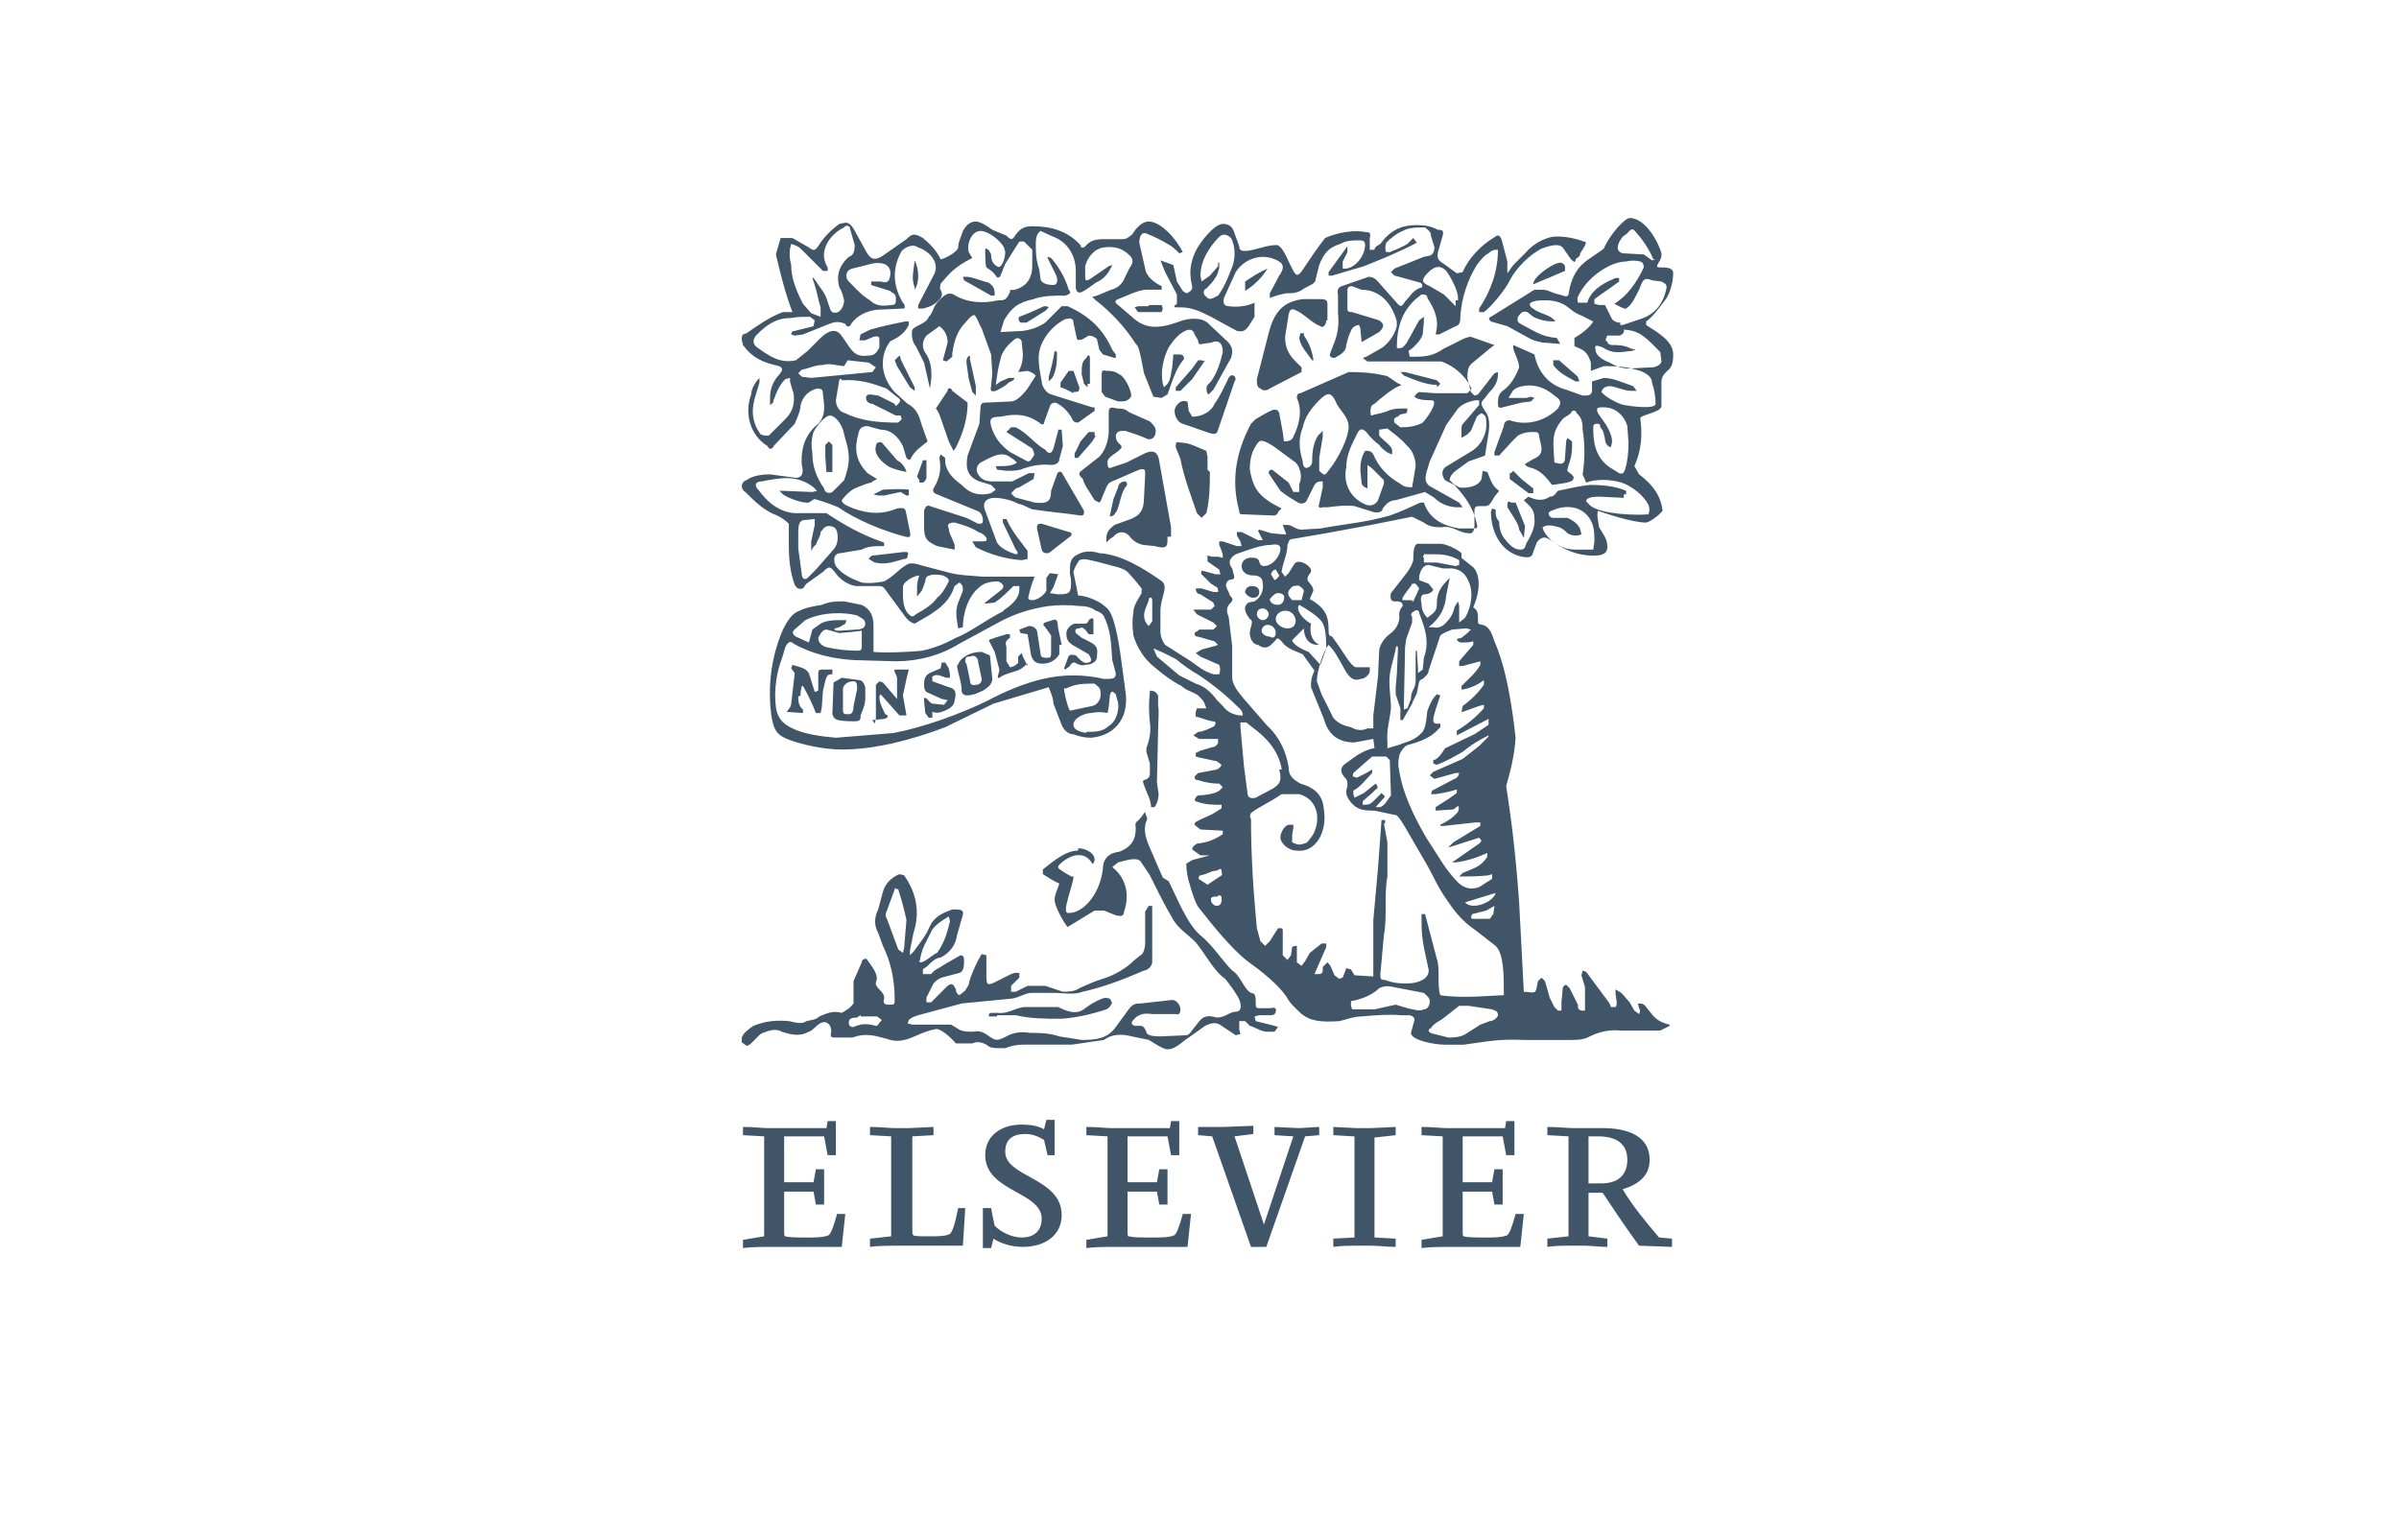 <svg xmlns="http://www.w3.org/2000/svg" viewBox="0 0 204 130.97"><path d="M135.08 96.64v4h1.1c1.5 0 2.2-.8 2.2-2 0-1-.5-2-2.5-2h-.8Zm4.3 9.3c-1.1-1.5-2.1-3-3.1-4.5h-1.2v3.7l1.6.2v.7c-.8 0-1.3-.1-1.9-.1h-1.2c-.7 0-1.3 0-2 .1v-.7l1.8-.2v-8.5l-1.8-.1v-.7c1 0 1.6.1 2.2.1h2.5c2.2 0 4 .7 4 2.7 0 1.4-1 2.1-2.3 2.5.9 1.5 2 2.8 3.1 4.1l1.1.1v.7l-2.8-.1Zm-24.3-9.3-1.7-.1v-.7l2 .1h1.2l2.1-.1v.7l-1.8.2v8.5l1.8.1v.7c-.8 0-1.4-.1-2.1-.1h-1.2c-.6 0-1.3 0-2 .1v-.7l1.8-.1v-8.6h-.1Zm-4.1 0-3.3 9.4h-1.3l-3.3-9.4-1.2-.1v-.7h2.2l2.5-.1v.7l-1.6.2 2.5 7.5 2.5-7.5-1.6-.1v-.7l2.1.1 1.7-.1v.7l-1.2.1Zm-46 8.5v-8.5l-1.8-.1v-.7c1 0 1.6.1 2.1.1h5l.1-.6h.7v2.9h-.7l-.3-1.6h-3.4v3.9h2.5l.2-1.1h.7v3h-.7l-.2-1.1h-2.5v3c0 .7 0 .8.1.8 0 0 .2.1 1.3.1h1c.8 0 1.2-.1 1.4-.2.2-.2.4-.7.7-1.8h.7l-.3 2.8h-5.7c-1 0-2 0-2.7.1v-.7l1.8-.3Zm25.3-1.8c0 1.7-1.4 2.7-3.3 2.7-1 0-1.9-.3-2.5-.7l-.2.8h-.7v-3.4h.7c.1.5.2 1.1.3 1.5.6.6 1.5 1 2.3 1 1.1 0 1.7-.6 1.7-1.6 0-2.3-4.8-2.3-4.8-5.4 0-1.7 1.4-2.6 3.1-2.6.7 0 1.4.1 1.9.4l.2-.8h.7v3h-.6c-.1-.4-.2-.9-.3-1.3-.5-.3-1-.5-1.6-.5-1 0-1.7.4-1.7 1.5 0 2.2 4.8 2.2 4.8 5.4Zm-14.5 1.8v-8.5l-1.8-.1v-.7c1 0 1.6.1 2.1.1h1.2l2.1-.1v.7l-1.8.1v7.7c0 .5 0 .7.1.7 0 .1.6.1 1.2.1h.5c.9 0 1.2-.1 1.4-.2.2-.2.4-.7.7-2.2h.6l-.2 3.2h-5.3c-1 0-1.9 0-2.6.1v-.7l1.8-.2Zm18.4 0v-8.5l-1.8-.1v-.7c1 0 1.6.1 2.2.1h4.9l.1-.6h.7v2.9h-.7l-.3-1.6h-3.4v3.9h2.5l.2-1.1h.7v3h-.7l-.2-1.1h-2.5v3c0 .7 0 .8.1.8s.2.1 1.3.1h1.2c.8 0 1.2-.1 1.4-.2.2-.2.4-.7.7-1.8h.7l-.3 2.8h-5.9c-.9 0-2 0-2.7.1v-.7l1.8-.3Zm28.5 0v-8.5l-1.8-.1v-.7c1 0 1.6.1 2.2.1h4.9l.1-.6h.7v2.9h-.7l-.3-1.6h-3.4v3.9h2.5l.2-1.1h.7v3h-.7l-.2-1.1h-2.5v3c0 .7 0 .8.1.8 0 0 .2.1 1.3.1h1c.8 0 1.2-.1 1.4-.2.2-.2.4-.7.7-1.8h.7l-.3 2.8h-5.7c-1 0-2 0-2.7.1v-.7l1.8-.3Zm-37.4-53.2c.8-.5 1.4-1.1 1.4-1.8v-.3h-.5c-.4.4-1.1 1.1-1.6 1.4l-.8.1s-.1 0 0-.1l1.4-1.1c.3-.3.1-.5-.3-.7-.5 0-1.2.1-1.6.5-1 .8-1.4 2.3-1.4 3.4l-.4.1c-.1-.7-.3-1.4 0-2.2l.4-1c0-.3 0-.5-.3-.7l-.4.3c-.4 1.2-1.1 1.8-2.2 2.5l-1.2.7c-.4-.1-.7-.4-1.1-1l-1.4-1.9c-.1-.2-.3-.3-.5-.3h-2c-.7-.1-1.4-.6-1.8-1.2-.4-.5-.5-.5-1 0l-1.4 1c-.1.1-.2.3-.3.4-.4.1-.5 0-.7-.3-.4-1.1-.5-2.2-.5-3.4v-1.8c-.3-.3-.6-.5-1-.7-1.1-.4-1.9-1.2-2.7-2-.2-.1-.3-.3-.3-.5 0 0 0-.4.4-.5.5-.4 1.4-.5 2-.5l2.2.3c.5 0 .7-.4.5-1.1-.1-1.6.4-2.7 1.4-3.5.7-.8.5-1.6.4-2.5 0-.4-.1-.5-.5-.5-.73.2-1.2.67-1.4 1.4 0 .5-.3 1.1-.5 1.6l-1.8 1.9c-.1.3-.4.3-.5 0-1.5-.9-2-2.8-1.4-4.4 0-.5.4-1.1.7-1.4v.4l-.3 1c-.4 1.2-.4 2.3.4 3.4l.3.1h.4l1.4-1.4c.7-.7.8-1.4.7-2.2-.1-.3-.2-.6-.3-1v-.3l-.4.1c-.5.5-.7 1-1 1.8 0 .2-.1.3-.3.4v-.6c0-.8.3-1.5.8-2 .3-.4.3-.5 0-.7-1.4-.3-2.3-.7-3.1-1.8 0-.1-.1-.3-.1-.5 0-.3 0-.4.4-.5 1-.7 2-1.4 3.1-1.8h.8c-.6-1.6-1-3.2-1.4-4.9l.4-1.4h1l1.4.8c.4.3.5.3.8-.1.4-.7 1.1-1.4 1.8-1.9l.5-.1c.3 0 .4.1.7.5l1.1 2c.4.7.8.7 1.4.3l2-1.4c.5-.5.7-.5 1.4-.1.5.4 1.2 1.1 1.5 1.8 0 .1 1.4-.5 1.5-1 0-.5.3-1 .4-1.4.4-.7.8-.8 1.1-.8.4 0 1 .4 1.4.7l1.2.5c.4.4.5.4.8-.1.4-.5.7-.7 1.4-.7 1.6 0 3 .4 4.1 1.6 0 .3.3.3.5 0 .4-.4.8-.5 1.5-.5h1.4c.4 0 .5 0 1-.4.3-.5.8-1.1 1.4-1.1 1 0 2.3 1.4 2.9 2.6l-.3.1c-.3-.3-.6-.6-1-.8-.5-.3-1.1-.6-1.6-.8-.5-.3-.8 0-.8.7l.5 2.2c.1.7.8 1.2 1.4 1.5v.3h-1.4c-.8.1-1.5.5-2.3.8-.3.1-.3.3 0 .5l1.4 1.2c1.2 1 2.5.7 4.1.1l.5-.1c.7-.1 1.4 0 1.8.5l1.5 1.4c.4.4.5.8.3 1.4l-1.5 2.7-.4.4c-.1 0-.3-.4-.1-.8l.3-.3c.5-.7.8-1.6 1-2.5 0-.7-.3-1.1-1-.8l-.7.1c-.3.1-.4 0-.4-.3l-.3-.5c-.1-.4-.4-.5-.8-.3-.6.3-1 .8-1.4 1.4-.5 1-.7 2.1-.5 3.1l.1.3.3-.3c.3-.4.3-1 .4-1.4l.1-1.1h.4c.4 0 .5.1.5.4-.7.8-1 1.9-1.4 3l-.5.3-.7-.1-.8-2c-.4-2.2-.5-2.3-.7-2.5-.9-1.4-2.1-2.7-3.4-3.7l-.3-.3.4-.1 1.2-.5c.5-.1 1-.5 1.2-1.1l.4-.8c.3-.4.3-.7 0-1-.7-.7-1.4-.8-2.2-.7-.8.1-1.4.8-1.6 1.6v.8c0 .4 0 .5.4.3l1.6-1.1.3-.1c-.3.7-.7 1.2-1.4 1.5-.4.3-.8.6-1.2.8-.3.1-.4 0-.5-.3v-1.5c0-1.4-.8-2.5-1.9-2.9l-1.1-.5c-.3.2-.4.6-.4 1 0 .8 0 1.4.3 2.3l.1.8c.1.4.7.5 1.1.5.3 0 .5-.4.1-1.1l-.5-1-.1-.2v-.1l.3.1c.7.8 1.2 1.7 1.5 2.7.3.3 0 .4-.3.5-1 0-1.9 0-2.7.3-1.4.3-1.9.8-2.5 1.8l-.3 1 1.9-.1c.7-.1 1.3-.3 1.9-.7l1.4-1.4h.5c1.8.8 3 1.9 3.8 3.7l.3.4v.3h-.1l-1-.3-.3-.4-.2-.9c-.2-.2-.43-.3-.7-.3l-.5.3c-.3.1-.4.1-.5 0l-.3-1.4c0-.4-.3-.4-.7-.3-.8.4-1.5 1.1-1.9 1.9s-.5 1.4-.1 3.4c0 .4.4 1 .8 1.1l3.5 1.1h.2v.3l-1.4 1c-.27 0-.43-.1-.5-.3-.3-.6-.8-1.1-1.4-1.4-.27 0-.43.1-.5.3l-.5 1.4c0 .1-.1.3-.4 0-1-.7-2-.8-3.3-.5-.7 0-1 .1-.8.8.3 1 .8 1.6 1.6 2.2l1.5.8c.2 0 .3-.1.4-.3.3-.3.1-.5 0-.8l-2.2-1.4.4-.4h.4c1 .5 1.6 1.4 2.5 1.9.3.4.5.4.7-.1l.4-1.5v-.1h.3l.1 1.4-.3 1.1c0 .4-.4.5-.7.5-1-.1-1.8.1-2.6.4-.4.1-.8.1-1.2.1l-.8-.1-.1-.3h.4c.4 0 1 0 1.4-.3-.2-.2-.3-.3-.5-.4-.8-.7-1.8 0-2.6.4-.27.2-.37.47-.3.8.3.7.8.8 1.4.8h1.6l1.4-.7h.5l-.1.5-1.2.7-.3.1-.4.4c.1.1.3.4.5.4l1.5.4c1 .1 1.4 0 1.4-1l.5-1.4c.1-.3.4-.3.5 0l1.8 3.1c0 .3 0 .4-.3.4-1.3-.2-2.6-.3-3.9-.5-.4 0-.8-.4-1.4-.5-.5-.3-1.4-.5-2-.5-.7 0-1.1.4-.8 1.1l1 2.7c.3.5 1 .8 1.6 1 .3 0 .1-.3 0-.4l-1.1-2.3v-.3h.3c.5 1.1 1.2 1.9 1.8 2.7v.7l-.5.1c-1.4-.1-2.7-.5-3.9-1.1l-.3-.5h.8c.3 0 .5 0 .4-.3-.2-.3-.4-.4-.7-.5-.6-.4-1.3-.6-2-.8-.4 0-.7.1-.5.5 0 .4.3.8.5 1.4v.4l-1.5-.3c-1.1-.5-1.1-.8-1.1-2v-1c.1-.4.3-.5.5-.4l3.1 1 1 .5c.3 0 .4 0 .4-.3 0-.4-.2-.7-.5-.8l-3.4-1.4c-.3-.1-.4-.3-.3-.5.5-.8.7-1.6.5-2.6l.1-.3.4.3v.4c.1.8.7 1.4 1.4 1.9.67.73 1.5.97 2.5.7l.4-.3-.4-.4-1-.3c-1-.4-1.2-1.1-1-2.2l1-2.7.1-1.4c0-.4.3-.4.4-.4l2.2-.1c.5 0 1.1-.7 1.4-1.1l.7-1.1c-.2-.2-.4-.3-.7-.4l-.8.1c.3-.5.4-1 .4-1.5l-.1-1.1c-.1-.3-.4-.4-.7-.1-.5.4-1 1-1.1 1.6-.2.7-.3 1.4-.4 2.2.1-.1.3-.2.4-.3l.7-.3h.5c-.1.3-.4.3-.5.4-.3.3-.7.5-1.1.7-.4.1-.5 0-.4-.4l.1-1.1-.1-1.6-.8-2.2c-.2-.3-.3-.7-.5-1-.1-.3-.4-.1-.8.4-.7.7-1 1.4-1.2 2.7v.3l-.5.4-.3-.1.4-1.5c0-.7-.3-1.1-.7-1.4l-1.1.8c-.4.5-.4 1.1 0 1.6.5.8.5 1.8.3 2.9l-.5-2.2-.7-1.4c-.3-.3-.4-1-.3-1.4.3-.4 1.2-.5 1.4-1.1.4-.4.3-.7.7-1.2.3-.3.8-1 1.4-.7 1.1.7 2.5.8 3.8.5.5 0 .7 0 1-.7 0-.4.1 0 .7-.3.8-.3 1.2-1 1.2-1.9v-1.4l-.7-.7h-.4l-1.2 1.9-.4 1c0 .1-.3.3-.4 0-.2-.3-.5-.5-.8-.7-.1-.3-.1-1-.1-1.6.3 0 .4.3.5.5 0 .4.1.8.5 1 .3.3.7-.5.7-1.2 0-.1-.1-.3-.1-.4-.4-.7-1.4-1.4-2-1.4-.7 0-1.2 1-1 1.8l.3.5c-1.6.8-2 1.4-2.7 2.2 0 .1-.1.4 0 .5.3.5 0 .8-.5 1.2-.3.2-.6.3-1 .4h-.4v-.3l1.4-2.7c.4-1-.5-1.9-1.4-2.2-.4-.3-1-.1-1.4.3-.8 1.4-.8 2.9.1 4.4l.1.1c.1.3.1.4-.1.4l-2.2.1c-.9.1-1.7.5-2.2 1.2-.1.3-.4.3-.5 0-.7-.3-1.1-.1-1.6.1l-2 .8-.7.1-.3-.1s0-.3.3-.3l1.2-.3.4-.1.1-.5-.4-.3c-.5 0-1.1 0-1.6.1-1.2 0-2 .5-2.9 1.4-.4.4-.4.8 0 1.1 1 .7 1.9 1.4 3.3 1.1l1-.8 1-1c.4-.4 1.2-1.1 1.8-.4.8 1 1 2 2.3 1.8.5 0 .7-.1 1-.7v-.5c0-.4 0-.5-.5-.4l-.7.3h-.5l.1-.5.8-.4c1-.3 2-.5 3-.7h.3v.3c-.4.8-1 1.1-1.6 1.4l-.3.5c-.6 1.3-.3 2.7.7 3.8l1.1 1c.8.4 1 1.1 1.2 1.8l.5 1.4c-.5.4-1.1.8-1.4 1.4-.1.3-.3.1-.4 0l-.3-1c-.4-.8-1-1.4-1.9-1.4l-1.1-.3c-.4 0-.7.1-.8.7-.3 1.1-.3 2.2.8 3.3l.8.5c-.2.1-.4.2-.5.3-.5.1-.9.3-1.4.5-.4.2-.8.6-1.1 1 0 .3.5.5 1 .7 1.4.5 2.5.5 3.7 0 .7-.1.7 0 .8.5l.3 1.5c.1.4 0 .5-.4.4-1.9-.5-4.1-1.4-5.7-2.5-.7-.3-1.3-.5-2-.7-.3.1-.5.4-.7.3-.5 0-1.6-.4-2-.7l-.3-.3h.3l2.5.1.4-.1-.3-.3c-1.4-1.1-2.9-.8-4.4-.5-.5 0-.7.3-.3.7.8 1.1 1.8 1.9 3.1 2h2.7c1.5 1 3.1 1.9 4.9 2.5v.3c-.7 0-1.4 0-1.9.3l-1.8.3c-.5 0-.7.5-.4 1.1.5.7 1.4 1.1 2.2 1.4.7.1 1.4 0 1.9-.1.8-.4 1.2-1 1.9-1.4.4-.3 1.1 0 1.5.1l1.9.5c1 .3 2 .3 3.1.4h4.4c-.2.5-.4 1.1-.5 1.6-.1.3 0 .4.3.4.4 0 1-.4 1.2-.8v-1.1l.3-.4.7.1-.4 1.1-.3.5.7.1c1 0 1.1-.1 1.1-1.1 0-.3-.1-.5-.1-.8 0-.7 0-1.2.7-1.5.5-.3 1.2-.3 1.8-.1 1.9.1 3.9 1.4 5.2 2.3.8.5 0 1.4 0 2.6v1.8c0 .5.3 1 .4 1.1l2.2 1.4c.7.5 1 .8 1.9 1.1h.5c.1-.3.1-.5 0-.8l-1.6-.7-.4-.3.5-.3 1.1-.3c.1 0 .2-.1.3-.1l-.3-.3-1.4-.4c-.1 0-.3 0-.3-.3.1-.1.3-.2.4-.3h1.2l.3-.3-.3-.3-1.4-.7-.3-.4h1.5l.3-.3c0-.1-.1-.2-.1-.3l-1.1-.7c-.3 0-.4-.3-.4-.5h.5l1 .3h.4c0-.2 0-.3-.1-.4l-.5-.3-.8-.8c-.1 0 0-.3 0-.3h.1l1.1.3h.4l-.1-.4-1-.7v-.5l.4.1h.5l.4.1v-.3c-.1-.3-.2-.6-.3-.8v-.3h.3l1.2.4h.4l-.1-.4-.3-.5v-.3h.4l1.4.7h.4l-.4-.8.1-.1 1 .3 1 .1h.3l-.3-.8h.4c.4 0 .7.4 1.2.4l1.6-.1c2.2-.4 3.8-.5 5.9-1.1.9-.3 1.7-.7 2.6-1.1h.3c.5 1.5 1.8 2 3 2.2h1.2c.3 0 .4 0 .3-.4-.3-1.4-1-2.3-1.9-3.3l-.8-.4c-.3-.4-.3-.8 0-1.1l2.3-1.4c.8-.5 1.3-1.5 1.2-2.5 0-.3 0-.5-.4-.7-.2.1-.3.2-.4.3l-.5 1.2-.3.3-.5.3v-.7c0-.3 0-.4.3-.7l1.2-1.4v-.4h-.3c-.6.1-1.1.3-1.5.7l-1 1.4-1.4 3.1-.3 1c-.1.5-.1.8.3 1.1l2.5 1.4.3.4h-.4c-.8 0-1.5-.3-2-.8l-.8-.5-2.5.7c-.5 0-.8.3-1.1.7 0 .3-.4.4-.8.3l-1.6-.5c-.7-.1-1.5 0-2.3.1h-.4c-.3.1-.4 0-.3-.3l.3-1.4v-.5c-.3 0-.5 0-.7.3l-.7 1.4c-.2.2-.43.23-.7.1-.5-.3-1-.6-1.5-1l-1-1.5c0-.2.1-.3.3-.3l1.4 1.1.4.8h.5v-.7c.3-.5.1-1.4-.3-1.8l-1.9-1.4c-1.1-.7-1.2-.5-1.5 0-.4.6-.5 1.3-.5 2 .3 1.6.7 2.3 2.7 3.3l-.3.3c0 .1-.1.3-.4.3l-2.5-.1c-.3 0-.4 0-.4-.3-.7-2.5-.3-5 1-7.4l.4-.4c.5-.3 1-.6 1.5-.8.3 0 .4 0 .5.3l.3 1.6.1.8c.4 0 .7-.1.8-.4.5-1 .8-2.2.3-3.3 0-.1 0-.4.3-.4l4.1-1.8c.7 0 1.8 0 3.1.3.3 0 .7.5 1.4.8-.8.3-1.6 1-2.3 1.6-.3.1-.4.4-.3 1l1.2-.3c.7-.3 1-.3 1.5-.3h.4c0 .1 0 .3-.1.4-.3.1-.5 0-.7.3-.3 0-.4.3-.3.5l.5.4c.7 0 1.4-.1 1.9-.4.3-.3 1.4-1.8.8-1.9-.4 0-1.2 0-1.5-.3.1-.2.2-.3.4-.4l1.4.1h2.7c.3-.3.4-.4.3-.5-.5-1-1.4-1.8-2.5-2.2h-6.3l-.4-.3.3-.1 1.4-.8c.5-.4 1-1 1.2-1.8v-.4c-.4-1.5-1.4-2.7-3-2.7l-.8-.3c-.3 0-.4.1-.4.4v1.4c0 .3 0 .4.4.4l2.3.7c.4.3.5.5 0 1l-1.4.8c0 .1-.1 0-.1 0l-.1-1.1c0-.1-.1-.2-.1-.3-.3 0-.6.2-.7.5-.2.4-.3.8-.4 1.2 0 .5-.4.8-1 1.1-.1 0-.4 0-.4-.3l.3-.8c.4-.9.5-1.8.4-2.7v-1.6c-.1-.3 0-.6.3-.7l2.3-.8c.1 0 .4 0 .7.3l1.6 1.8c.4.5.5.5.8 0 .4-.4.7-1 1.4-1.2.1 0 .1-.3-.1-.4l-1.8-.5-.4-.1-.3-.3.3-.3 2.5-1 .5-.1c.3-.1.4-.4.4-.7l-.3-1c0-.4-.3-.5-.5-.7-.7 0-1.4 0-1.9.3-.5.2-1 .6-1.4 1-.1.3-.1.6 0 .8h.3c.5-.2 1-.4 1.5-.7l.5-.5.3.4c-1.5.8-3 1.4-4.5 2l-2.7.8h-.3v-.3c.5-.7 1.1-1.5 1.6-2.2v.5l-.4.8v.6h.3c.8-.1 1.6-1.1 1.6-2 0-.3-.1-.4-.5-.4-.5 0-1.1 0-1.6.3-1 .3-1.4.8-1.8 1.8l-.3 1.2c0 .4-.5.5-1 .8-.5.4-1 .4-1.5.4-.5.1-.9.2-1.4.4v-.4l.8-1.5c.5-.7.4-1.1-.4-1.4-1.2-.5-2.6 0-3.3 1.1l-1 2.2c-.1.4 0 .7.4.7.7.1 1.6 0 2.2-.3v1.2l-.5.8c-.3.4-.5.5-1 .4-.7-.4-1.5-.8-2.2-1.2-.8-.4-1.6-.8-2.5-.8h-.4c-.3 0-.3-.1 0-.3v-.8l-1-1.9-.4-1 1.1.4.3 1.4.5.8c.1.1.4.3.5.1 0 0 .3-.1.3-.4 0-.4-.5-1.4.3-3.1.4-.8 1.6-2.3 2.3-2.3.4 0 .8.1 1 .8l.4 1.1c0 .4.3.4.5.4.7 0 1.8-.5 2.6-.5.5-.1 1 1.2 1.2 1.6.4.7.5 1.4 1.1.5s1.2-1.8 1.9-2.7c1.1-.5 2.5-.7 3.5-.5.3 0 .4.1.3.5v1h.4c0-.3.4-.4.5-.5l.4-.5c.7-.7 1.4-1.1 2.7-1.1.7 0 1.2.1 1.8.4.4 0 .5.1.4.5l-.4 1.4c-.1.5 0 .7.5 1l1.1.8.5-.1c.5-1.2 1.6-2.3 2.6-2.9.4-.3.5-.3.7.1l.5 1.9v1l.5-.7 1-1c.6-.7 1.4-1.2 2.3-1.4.9-.1 1.9.1 2.7.4.4 0 0 .5-.3 1 0 .3-.3.4-.4.5 0 .3-.1.3-.4 0l-.7-1c-.4-.4-1.2-.1-1.8.1-1.1.6-2.1 1.6-2.7 2.7-.3.7-1.6 2.3-2.2 2.7h-.4v-.3c1-1.5 1.6-3.2 1.6-5-.3 0-.5 0-.8.3-.4.2-.7.6-1 1-.8 1.3-1.3 2.8-1.4 4.4 0 .3 0 .7-.4.8l-1.4.7h-.3c.3-1.2 0-2-.7-3.1 0-.3-.3-.3-.5-.3l-.5.4c-1.1 1-1.6 2.3-1.6 4.1 0 .1.3.1.5 0 .2-.2.3-.3.4-.5l1-1.8.4-.3v.4l-.1 1.1c-.1.4-.7 1.1-1.2 1.4l.1.5c1.2 0 1.9 0 2.9-.7 1.1-.5 1.8-1 2.3-1l2 .7-.4.3-1.2 1c-.5.4-.7.5-.7 1.5l.3 1.2.3.3.3-.1 1.4-1.8.3-.1v.2c0 .7-.4 1.2-.8 1.6l-.3.4c-.4.4-.4.5 0 1.1.4.5.4 1.2.3 1.9-.1.6-.2 1.3-.3 1.9l-1.4.5-1.1.8c-.5.4-.5.7-.5.8l.3.3.5.3c.5.1 1.6 0 1.9-.7l.1-.7.4.1c.3.7.4 1.2 1 1.6l-.4.5c-.3.5-.4.8-.8.8h-.4c-.3 0-.5 0-.5.4v1.2c0 .4-.1.8-.5.7-.8 0-1.4-.7-2.3-.5-.7 0-1.1-.1-1.5-.4l-1-.5-3.5.7-3.8.7-2.9.5c-.3 0-.3.3-.4.5 0 .8-.4 1.5-.5 2.3l.3.4.3-.3.5-.8c.3-.4 1.2 0 1.4.5.1.3-.3.4-.3.8 0 .3.5.5.5 1l-.3.7c1.4.8 1.6 1.5 1.6 2.7 0 .3 0 .4.3.5l.5.7c.5.7 1.1 1.8 1.5 1.9h1.2v.3c0 .3-.4.7-.8.7-1 .4-1.4-1.1-1.9-1.8-.2-.4-.5-.8-.8-1.1-.4.4-1 2.2-1 3.1l.4 1.1 1 2c.4.5 1 .7 1.5.8.5.3 1 .3 1.4.1h.5v-1.1l.4-3.3.1-2.2c0-.4.4-1.1 1-1.5.5-.4.8-1 .7-1.6 0-.2.1-.5.3-.7 0-.4-.3-.4-.7-.4-.3 0-.4-.3-.3-.7l1.4-1.8c.2-.3.4-.6.5-1 0-.5 0-1.4.4-1.4h1.9c.5 0 1.5.5 1.8.8v.4l1 .8c.4.4.8 1.5 0 3.4.4.3.4.5.4 1s0 .4.4.5.7.4 1 1.4c.3.7 1.2 2.7 1.8 8.2-.1 1.5-.4 2.7-.8 4.1.4 2.6.8 5.6 1.1 9.9l.4 7.6c.7 0 1 .3 1.1-.4l.1-.5.3-.3.3.3.4 1.4.4.8.3.3h.3v-.7l.1-1.1c0-.1 0-.3.3-.4l.3.3.7 1.4c0 .3 0 .4.3.5h.3v-2l-.3-1 .1-.4c.1 0 .2.1.3.1l2 2.7.1.3h.4c.1-.1.1-.3.1-.4l-.1-.7v-.4l.5.3.7.8.4.7.4.3c.1-.2.1-.4 0-.5l-.1-.4c.3 0 .5 0 .7.3l.4.5c.3.4.7.8 1.6 1v.1l-.8.4h-3.4c-.9-.1-1.8.1-2.6.5-.5.3-1.1.3-1.8.3h-3.7c-2.2-.1-3 .1-5.2.4h-1.6c-1 0-2.9-.4-2.9-1l.3-1.1c0-.2-.13-.33-.4-.4h-.7c-1.1-.1-2.3 0-3.4.1-.7 0-1.4.3-1.9.4-1.6.1-2.5 0-3.3-.7-.5-.5-.8-.7-1.2-1.4-.7-1-1.9-2-3.3-3-1.4-1.1-3-3.1-4.1-4.5-.3-.3-.7-1.6-.8-2-.2-.6-.3-1.2-.3-1.8l.5-.3 1.5-.4c.3 0 .5-.3.5-.4v.5l-.1-.1h-1.2l-.7-.5c0-.3.3-.4.4-.5 1-.1 1.6-.4 2.2-.8v-.3l-1.9-.1-.5-.4c0-.3.3-.3.4-.4l1.1-.5.8-.5v-.3c-.7 0-1.4 0-2.2-.3l-.1-.1c.1-.2.1-.3.3-.4.4 0 1.4-.1 1.8-.4l.3-.3-.3-.3c-.6 0-1.2-.1-1.8-.3-.1 0-.3 0-.3-.3l.3-.3 1.6-.3c.2-.1.3-.2.4-.4l-.4-.3-1.4-.3c-.1 0-.3-.1-.4-.1v-.3l.4-.2 1-.3c.3 0 .5-.3.5-.4v-.3h-1.6l-.5-.3.4-.3c.4 0 1-.3 1.4-.5l.1-.3c-.1-.1-.2-.1-.3-.1-.5-.1-.9-.3-1.4-.4v-.4l.1-.3h.8c-.1-.3-.2-.6-.4-.8l-.3-.3c-.4-.3-1-.4-1.4-.8-.8-.4-1.6-1-2.3-1.6-.9-.7-1.5-1.7-1.8-2.7-.1-.7-.1-1.4 0-2 0-.5.4-1.1.7-1.6v-.4c-.4-.5-.8-1-1.2-1.4-.2-.2-.5-.3-.8-.4l-1.9-.5c-.5-.1-1-.3-1.4-.1-.2.3-.4.6-.5 1l.4 2c.5 0 1.4.3 2 .7.5.4.7.5 1 1.4.5 1.6.7 3.7 1 5.9.4 2.2-.7 3.9-2.9 4.1-.5 0-1-.1-1.5-.3-.4 0-.8-.3-1-.8l-.7-1.8c0-.5-.3-1.1-.4-1.4l-4.7 1.4-4.1 2c-2.9 1.1-6 1.9-8.8 1.9-1.5 0-3.3-.4-4.4-.8s-1.4-.8-1.6-2.2c-.3-2.4 0-4.9 1-7.2.4-.8.8-1.4 1.4-1.6.6-.3 1.3-.4 1.9-.5.7-.3 1.2-.3 1.9-.3l1.5.3c.8.4 1 1 1 1.8v2.2c1.1.1 3.1 0 4.1-.1 1-.2 2-.6 2.9-1.1 1.1-.4 2.5-1.5 4.1-2.3h-.1Zm32.4 18.1.3 1.6v2.9c-.3 1.6 0 3.4-.3 5l-.3 3.3c0 .4 0 .5.4.5.8.3 1.4.3 1.8.3 1.2 0 2-.5 1.9-1.2l-.3-1.4c-.3-1.4-.3-1.9-.3-3.3h.3l1 3.8c.3.8 0 2.3.3 3.1 2 .3 4.5 0 5.4 0 0-1.8 0-3.5-.7-4.2l-1.8-1.4c-.9-.6-1.6-1.4-2.2-2.3-1-1.4-1.1-1.9-1.9-3.3l-1.8-3.1c-.2-.3-.4-.7-.7-1l-1.9-.4c-1 0-1.5-.1-2-.7-.4-.5-.5-.8-.3-1.4 0-.4 0-.5-.3-.8-.3-.4-.3-.7 0-1 .7-.5 1.5-1.2 2.5-1.4h.1l-.1-.8-1.6.3c-1.2 0-2.2-.5-2.6-2l-1.1-2.7c0-.4 0-.8.3-1.4l-1-1.4c-.7-.3-1.4-.5-1.8-1.1-.3-.3-.4-.3-.5-.1l-.4.4c-.3.3-.7.3-1.1 0-.4 0-.7-.5-.7-1s.4-1 0-1.2c-.3-.4-.7-1-.1-1.4l.5-.1c.5-.3.8-.9.7-1.5 0-.5-.3-.7-.8-.7-.7 0-1-.4-1-.8 0-.5.5-.8 1-.7.1 0 .4 0 .5.3 0 .1.1.4.4.4.7 0 1.4-.8 1.4-1.5 0-.3-.3-.4-.8-.3-.8 0-1.9.4-3 .8-.5.3-.7.7-.3 1.2l.1.4c.1.3.1.4 0 .5l-.4.1c-.3.3-.3.5 0 1 0 .1.1.2.1.3.3.3.3.4 0 .7s-.3.7-.1 1.1l.3 2.5v2.7c0 .5.4 1.1 1 1.8l2 2.3c1 .9 1.6 2.2 1.8 3.5 0 .7.3 1 1 1.4 1.4.4 1.9 1.1 2 2.2.3 1.9-.7 3.7-2.3 3.5-.8 0-1.4-.7-1.4-1.1s.3-1 .7-1.1h.4v.3l-.1.5v.7c.3.1.5.3 1 .1.3 0 .5-.4.8-.8.7-1.4.3-3-1.2-3.4h-1.5c-1 .7-1.8 1-2.6 1.6-.1.2-.1.4 0 .5 0 3.1.2 6.2.5 9.3l.3 1.1.4.4.4-.4.7-1.1h.3l.1.1v2.2l.4.4.3-.4.1-.7c.1-.1.3-.1.4-.1v1.4l.4.3.3-.4.4-.7 1-.8h.4v.3l-.7 1.6-.3.7h.4s.3 0 .3-.3v-.3l.4-.4c.1.1.2.2.3.4l.3.7.4.3.3-.1.3-.8.4.1.3.5 1.6.1v-4.8l.4-4.4.3-4.1h.3v.3h-.1Zm20.4-27.7-2-.1c-.4 0-1.2 0-1.2.4l.4.4c1 .7 3.8.8 4.9.7.1-.3.1-.5 0-.8-.4-.8-1.4-1.6-2.3-1.9-1-.3-2.2-.3-3 0l-.3-.7c.2-1.3.2-2.6 0-3.8 0-.7-.1-1-.5-1.4-.1-.3-.4-.3-.5 0-.2.2-.5.3-.7.5-1 1.2-.8 1.9-.7 3.7l.5.1c.27 0 .4-.17.4-.5l.1-1.4c0-.1.1-.2.1-.3l.4.3v.5c0 1-.4 1.6-.4 2 0 .1.7.4.5.7 0 .3-1.1.4-1.8.5-.4-.5-.8-1.1-1.6-1.4-.4-.1-1-.3-.5-.5l.5-.3c1-.4.7-1 .5-1.9 0-.3-.1-.4-.4-.4-.5 0-.8 0-1.4.3l-.5.5-1.1 1.2h-.4v-.3l.8-2.2c0-.4.3-.5.5-.5 1.4.5 3 .1 4.1-1 .3-.5.3-.7-.3-1.1-.8-.7-1.9-1.1-3.1-.7-.2.1-.4.2-.5.4l-.3.5h1.5l.4-.1.3.1-.3.3-.8.1-1.6.4c-.3.1-.4 0-.4-.3 0-.4 0-.8.4-1.1.7-.5 1.1-1.2 1.4-2 0-.5-.4-1.2-.5-1.6v-.3l1.8.8c.3 1.5 1.2 2.6 2.7 3l1.4.5c.5 0 .8 0 .8-.5v-.7l1-.3c.8 0 1.6.4 2.5.7l.3.4h-.4c-.7 0-1.2-.3-1.8-.4-.4 0-.7.1-.8.5.3.4 1.4 1 1.9 1.1s2.7.4 2.7-.1c0-.6-.1-1.2-.3-1.8 0-.5-.5-.8-1-1-1-.3-1.6-.4-2.7-.4h-.4l-1.1.4v-.7c-.3-1-.7-1.1-1.4-1.4v-.7c.7-.4 1.4-1 1.6-1.4l-1-.5c-.8-.3-1-.7-1.6-1-.4-.2-.9-.3-1.4-.3s-1.2 0-1.4.3c0 0 0 .3.3.4.4.4 1.4.5 1.8 1h.1l-.1.1c-.6 0-1.2-.1-1.8-.4l-.5-.4c-.4-.1-.5 0-.8.4-.1.4 0 .5.4.7 1 .5 1.6 1 2.9 1.1l.3.5c-.5 0-1-.1-1.5-.1-.3-.1-.6-.1-1-.3l-2-1.1-1.4-.4c-.1-.1-.3-.3 0-.4l3.7-2.3h.7c.5 0 .8.3 1.4.4.4.1.7.3.8 0 .1-.7.3-1.4.7-2 .5-.8 1.4-1.2 2.3-1.9.5-1.2 1.8-2.6 2.2-2.6 1.4 0 2.5 2.2 2.7 3 .1.7-.8 1.2-.1 1.2.5 0 1.1 0 1.1.5 0 .8-.3 1.8-.7 2.3s-1 1.4-1.6 1.8v.3c1.1.7 2.3 1.4 2.3 2.5 0 .7-.1 1.1-.5 1.4-.3.3-.5.5-.5 1v2c0 .5-1.6.7-1.8 1 .2 1.4.1 2.8-.5 4.1l.4.7c1.6 1.2 1.9 2.3 2 3.1-.4.5-1.2 1-1.4 1-1.2 0-3.5-.8-4.1-1-.1.4 0 .7.1 1.4.3.5.7 1 .7 1.6 0 .3 0 .7-.8.8-1.3.1-2.6-.3-3.7-1.1l-.5-.3c-.4-.3-.8 0-1 .3l-.3.8c-.1.5-.4.5-1 .4-1.8-.4-2.6-2.2-2.6-3.8l.1-.3.3.1c0 .4 0 .7.3 1 0 .4.1 1 .4 1.4.4.5.8 1 1.4 1 .3 0 .4-.1.5-.5.4-.7.8-1.4.7-2.2 0-.3-.1-.7-.4-1l-.5-.5.4-.3c.8.4 1.4.3 1.8 0 .4 0 .5-.3.7-.5.9-.2 1.8-.4 2.7-.5 1.1 0 2.2.1 3.1.5v.3h-.2v.3Zm-46.4 29.8c.5 0 1.4.3 1.4 1 0 .1-.1.2-.1.3h-.1c-.3-.5-.7-.8-1.4-.7-.5.1-1 .4-1.4.8-.3.3.1.4.5.7l.7.4-.4.8c-.3-.1-.6-.2-.8-.4l.4-.5h.8c0 .7-1 3-.5 3.1 1.2.1 2.7-1.4 3-3.7 0-.8.4-1.4 1.4-1.5 1-.4 1.4-1 1.4-2-.1-.7.1-.4.5-1l.3-.4c0 .3.3.5.1.8-.3.8 0 1.6.4 2.5l1 2.3.5.3c.7 1.4 1.6 3.7 2.7 4.6 1 .8 1.9 2.2 2.7 3 .7.4 1 1.6 1.6 1.9.4 0 .4.4.4.8s0 .5.3.5h1c.3-.1.5 0 .4.3 0 .1-.1.3-.4.3h-1l-.4.1.1.4 1.6.4.3.1-.3.4h-.7c-.4 0-1-.4-1.4-.5l-.4-.4h-.5v.7l.1.4-.4.1-1.2-.8c-.4-.3-.8-.3-1.4 0l-1.4 1c-.5.3-1.1 1-1.8 1-.4 0-1.4-.7-1.6-.8l-1.9-.4c-.7-.1-1.4 0-1.9.4l-2.7.4h-4.1c-.6 0-1.1.1-1.6.3h-.5c-.4 0-.8 0-1.1-.3-.4-.2-.8-.3-1.2-.1h-1.4c-.4-.5-1.4-1.4-1.8-1.2-1.6.3-2.5 1.4-4.1.8-1.1-.3-1.8-.5-2.9-.1h-1.4c-.4 0-.5 0-.4-.5v-.1c0-.4-.3-.8-.7-.7-.5.1-.8.7-1.2.8-.7.4-1.4.3-2.3 0-.5-.3-1.1-.1-1.6.1-.4.1-1 1.1-1.4 1.1l-.4-.3v-.4c.1-.4.7-.8 1-1 1-.4 1.9-.5 3-.4.5.1 1.1.3 1.5 0 .4-.1.8-.1 1.1-.4.7-.3 1.2-.5 1.9-.3.5-.3.7-.4 1-.8v-1.9l.7-1.6c0-.3.3-.3.4-.3.5.7 1.1 1.4.8 2-.1.5.8.8.7 1.4-.1.3 0 .5.3.5h.3c.3 0 .3-.1.3-.5 0-1.5-.3-3.1-1-4.5l-.4-1.1c-.4-.7-.3-1.4 0-2l.4-1.5c.2-.7.7-1.2 1.4-1.5l.4.1c1 1.4 1.4 3.1.8 4.9l-.3 1.5v.4l.3-.3c.5-.7 1.1-1.4 1.4-2.2.4-.8 1.1-1.1 1.9-1.4.8 0 1.1 0 .8.8l-.4 1.4c-.1.8-.6 1.5-1.4 1.9-.4 0-.8.4-1.1.7-.1.1-.3.2-.4.3v.4h.7c.3-.4.7-.5 1.1-.8l1.4-.8c.2 0 .3.13.3.4 0 .4 0 1-.4 1.1l-1.5.4c-.3.1-.5.3-.7.5l-.6 1.2v.4h.4l1.4-1.4c.4-.3.5-.1.7.3 0 .2.1.4.3.5l.5-.4.3-.5c0-.4.7-2 1.1-2.6l.4.1v1.8c0 .7.1.8.7.5l1.4-.7.3-.1h.4v.4l-.7.7v.5h.4l1-.5h1.5l1.5.5c.4 0 1 0 1.4-.3.7-.3 1.3-.6 2-.8 1-.3 2-.9 2.7-1.6l.5-.4c.3-.1.4-.8.4-1v-2.7l.3-.5h.3v4.8c0 .3-.4.7-.7.7-1.6.7-3.4 1.4-5.2 1.8-.8.3-1.6.1-2.5.1h-1.9c-.5 0-1.2.5-1.8.5l-4.1.4-3.7 1c-.3.1-.6.2-.8.4l-.1.3.4.1h3.3l.5.3c.4.3.8.3 1.4.3.4-.1.8 0 1.2.3.7.5.8.5 1.6.1.7-.4 1.4-.4 2-.3.8 0 1.6 0 2.5.3l1.9.3c1.2 0 2.2-.1 2.9-1.1l1.1-1.5c.3-.4.5-.5 1-.5l2.7-.3c.4 0 .7.5.7.8s-.1.5-.4.4h-2c-.7-.1-1.2 0-1.6.5-.3.3-.1.4.1.5h.5c.3 0 .4.3.5.5 0 .3.5.4 1.2.4l2.2-.1c.3 0 .5-.5.8-.8.5-.7.8-1 1.8-.7.7 0 1.1-.5 1.6-.5.7 0 .4-1 .1-1.4-.3-.5-.6-.9-1-1.4-1-.7-1.6-2-2.5-3.1-.7-.7-1.4-1.1-1.9-1.9-.4-.7-.8-1.4-1.2-2.2l-.8-1.6-.8-1.2c-.4-.4-1.4 0-1.9.1l-.5.4c1.4 1.1 1.4 2.7 1 3.8 0 .4-.3.4-.7.3l-1-.4h-.8l-2.3 1.4c-.4-.5-1.1-1.8-1.1-2.3s.3-1 .4-1.4c-.5-.2-.9-.5-1.4-.8v-.4c1-.8 2-1.6 3-1.6v-.2Zm-25.7-12c.1.8.5 1.4 1.4 1.8 1 .5 2.5.7 3.7.8l4.9-.4c2.6-.5 5.6-1.6 7.9-2.7 1.5-.8 3.1-1.5 4.8-1.9 1.7-.4 3.5-.4 5.2 0 .8 0 1 0 1-.5l-.3-1.1c-.1-1.4-.1-2.5-.7-3.7 0-.1-.3-.4-.7-.5-.4-.3-.8-.4-1.4-.4-.9-.1-1.7-.1-2.6 0-1.4.2-2.7.6-3.9 1.2l-3.7 2c-1.6 1-3.5 1.5-5.4 1.5l-3.5-.1c-1.8-.1-3.6-.5-5.2-1.4-.3-.3-.5-.1-.7.3l-.3 1c-.4 1-.7 2.6-.5 4.1m60.6 14.3c-.8.1-1.6.1-2.5.1l.3-.3c.7-.3 1.4-.5 1.8-1 .3-.3.3-.4.3-.7-.9.4-1.8.7-2.7.8h-.3l2.3-1.6c.4-.3 0-.4 0-.5l-2.5.8h-.1l.4-.4 2.3-1.4v-.3h-.4l-2.7.3h-.3v-.1c.6-.3 1.1-.6 1.5-1.1.1-.3.1-.4 0-.5l-.4.3-1.5.1v-.3l1.1-.7.7-.5v-.3c-.6.2-1.2.3-1.8.4h-.4l.1-.3 1.9-1c.3-.1.4-.4.4-.5h-.3l-1.8.5-.4-.3.3-.3 2.5-1.1 1.4-1.1.8-.8v-.1c-1.4.7-1.8 1.1-2.2 1.4-.7.4-1.4.8-2.2 1.1-.1 0-.2-.1-.3-.1v-.3c.3 0 .7-.5 1-1l2.5-1.2 1.2-.8v-.5l-2.7 1.4v-.4c.7-.4 1.6-1.1 2.3-1.9v-.3l-.4.1-1.4.5h-.1l.1-.5c.7-.5 1.3-1.1 1.8-1.8v-.4c-.5.4-1.2.7-1.8.8h-.1v-.3c.7-.7 1.2-1.1 1.6-1.8v-.3l-1.5.4h-.3v-.4l1.2-1.4v-.3c-.3.1-.6.1-1 .1-.1 0-.3 0-.4-.3l.4-.1.5-.4.3-.3-.4-.1-1.2.1c-.53.2-.87.37-1 .5l-1 3c0 .3-.3.5-.5.7-.4.1-.3.4-.4.7-.1.8-.3.8-.5 1.4l-.8 1.4h-.2v-1l-.4-1.2v-.5l.1-1.2.1-2.3-.1-.1c-.1.1-.1.2-.1.3l-.4 1.6c-.3 1.2 0 2.2 0 3.4-.1 1-.4 1.9-.3 2.9v.5l1-.3c.7-.3 1.2-.3 1.9-1 .4-.4.4-1.2.5-1.9.3-.8.5-1.1.8-1.4l.3.1-.4 1.2c-.1.4-.4 1.1 0 1.2h.4v.3c-.4.4-.8 1-2.7 1.5-.3 0-.8.7-.8 1-.1.4-.1.8 0 1.2.3 1.9 1.2 3.8 2.3 5.7 1 1.5 1.6 2.7 2.7 3.8.4.4 1 .7 1.8.4l1.1-.7v-.4l-.3.1Zm-27.3-28.7c0 .7 0 1-1.1.7l-1-.1c-.4-.1-.8-.3-1.1-.7-.4-.5-1-.5-1.4 0l-.3.2-.3.3v-.4c0-.5.3-.8.7-1.1l1.1-.4c1-.3 1.4-.8 1.4-1.9l.1-2c0-.4 0-.5-.5-.4l-2.3 1c-.3.1-.4.3-.5.5l-.5 1.2-.1.1-.4-.2-.5-.8c-.2-.3-.4-.6-.5-1-.4-.4-.4-.5 0-.8l1.4-1.1c.5-.5.8-1.4.8-2.2v-1.4c0-.5 0-.7.7-.5.3 0 .7 0 1 .3l1.8.8c.3.3.5.5.5.8 0 .5-.3.8-.7.7-.6-.3-1.3-.5-1.9-.7-.4 0-.7 0-.8.4 0 .7.5.7.5 1-.3.5-1.1.7-1.2 1.2 0 .4 0 .7.4.5l1.2-.4 1.6-.8c.7-.3 1.1-.1 1.2.7l1 5.6v.8h-.3v.1Zm16.4-5.9c0-.5.1-1 .4-1.5.3 0 .5 0 .7.3.4 1 1.2 1.9 2.3 2.5.3.3.7.3 1 .3l.3-1.8c0-.7-.3-1.4-.8-1.8-.4-.5-1.1-1-1.6-1.4l-.7.1v.5c.3.4 1 .8 1.1 1.2v.4c-.1 0-.2-.1-.3-.1-.3-.2-.6-.4-.8-.7-.4-.3-.8-.7-1.1-1.1-.3-.3-.5-.3-.7 0-.5 1-1 1.9-1 3-.3 1.4.4 2.6 1.5 3.1.5.3 1 .1 1.2-.3l.5-1.4v-.3l-1-1c-.1-.1-.3-.2-.4-.3v2c-.3-.1-.5-.3-.5-.5l-.1-1v-.2Zm-46.5-16.2.7 1c.4.5.5 1.1.7 1.6.1.4.4.4.7.3.3-.2.5-.6.5-1-.1-.4-.2-.8-.4-1.1-.3-1 0-1.9.8-2.6.4-.1.5-.5.5-1l-.4-1.4c0-.3-.4-.3-.5-.1-1.1.5-2.3 2-1.4 3.4v.3h-.4l-1.9-1.9c-.2-.2-.5-.3-.8-.4 0 .1-.3.7 0 1.8 0 1 .3 1.9 1 3.3l.7.8.8.3v-.8c-.2-.6-.3-1.3-.5-1.9l-.2-.6h.1Zm68.8 4 1.5-.5c1.2-.4 1.9-1.2 2.2-2.5.1-.4 0-.5-.4-.7l-.8-.1c-.7-.3-.8 0-1.1.8-.3.5-.5 1.2-1.1 1.6-.1.1-.8-.3-1-.4 1.1-.7 1.9-1.8 2.5-3.1 0-.1 0-.4-.3-.5-.4-.1-.8-.1-1.2 0-1.4 0-3.4 1.4-4.1 3-.1.1 0 .5 0 .5h.8l.1-.3c.5-1 1.4-1.4 2.3-1.8h.3v.3c-.1.1-.3.2-.4.3l-1 .7-.7.5v.4l.4.1h.5l.5 1c.1.3.4.5.8.5v.2h.2Zm-25.2-.4c0 .4-.3.7-.5.5-.8-.3-1.4-1.1-2.2-1.4-.3-.1-.4 0-.5.4l-.3 1.9c0 1.4.7 1.9 1.4 2.6v.4l-2.7 1.4c-.1.1-.5.3-.8 0-.3-.1-.3-.4-.3-.8l1-3.9c.5-2 1.4-2.7 2.9-2.9h1.4c.4 0 .7 0 .7.4v1.4h-.1Zm1.9 9.1c0-1-.8-1.4-1.1-2.2-.4-.8-.7-.8-1.4-.1-.7.7-1.2 1.4-1.4 2.3-.4 1-.3 1.9 0 2.9 0 .3.1.7.5.5.2-.1.3-.3.3-.5 0-.8.1-1.6.5-2.2l.4-.4v.5l-.3 1.8v1.1c.4.4.5.4.7.1 1-1.2 1.8-3 1.8-3.8m-42.5 2.7c0-1-.3-1.6-.5-2.5-.3-.8-.8-1.2-1.1-1.2-.4 0-1.1.8-1.4 1.4-.2.6-.2 1.2-.1 1.8 0 1.1.3 2 1 3 0 .3.4.5.7.3l1-1c.2-.6.4-1.2.4-1.8m36.8 26.3c-.3-1.6-1.4-2.7-2.5-3.5l-.5-.4h-.5v.4l.3 3.3.3 2.3c0 .4.3.5.7.4l1.5-.8c.4-.3.8-.5.5-1.6h.2v-.1Zm15.9-15.9c-.3-.7-.7-1-1.4-1.1h-.8l-1.2-.3c-.4 0-.7.4-.8 1v.3l.8.3.4.5c0 .1-.3.4-.7.4s-.4.4-.3.8c0 .4.1.8.5 1.2l.5-.4c.3-.3.3-.5.3-.8 0-1 .4-1.5 1.1-2.2l-.3 1.5c-.1 1.1-.5 1.9-1.5 2.7h.4c.3.1.7 0 1-.3.4-.4.7-.8.8-1.4l.3-.5.1.4v1.4l.5-.4c.6-1 .7-2.3.3-3.1m12.8-20.9h-1s-.3.5 0 .5c0 .1.1.3.4.3.5 0 1 0 1.6.3l.4.1-.3.1c-1 .1-1.6.3-2.5-.3l-.3-.1c-.3-.1-.4 0-.3.3 0 .4.4.8 1.2 1.1.5.3 1.1.5 1.6.5l2-.1c.4 0 .8-.3.8-.5l-.1-.8-.5-.5c-.8-.8-1.4-1.4-2.7-1.4.3 0 0 .5-.3.5m.8 9.1-.1-1.4c-.3-1-1.1-1.6-2-1.6-.5 0-.7 0-.5.5l.7 1c.3.5.5 1 .5 1.4 0 .2-.1.4-.1.5-.4-.1-.5-.5-.5-.7-.1-.4-.1-.7-.4-1 0-.3-.1-.3-.3-.3-.1 0-.3 0-.3.3 0 1.1.1 2.5 1.4 3.4l.8.5c.3.1.4 0 .5-.3.2-.6.3-1.4.3-2.3m-67.1-5.4-.3 1.8c0 .5.3 1 .8 1.1 1.4.7 3 .8 4.5.8l.3-.3-.1-.3h-.4l-2-1c-.2 0-.4-.1-.5-.3-.1-.3 0-.5.3-.5l.7.1 1.4.7c0 .1.1.3.3 0 .1-.1.3-.3 0-.5l-1-.8c-1.1-.4-2.2-.8-3.8-.7v-.1h-.2Zm31.5 7.9c0 1.1 0 2.3-.3 3.5l-.4.4-.4-.4c-.5-1.5-1.1-3-1.4-4.6l-.4-1c0-.4 0-.5.4-.4.8 0 1.4.4 2.2.7l.1.5v1.1l.2.2Zm-33.9 6.7v-.8l.3-1.4v-.5l-1 .1c-.3.1-.4.4-.4 1v1.4l.3 2.2c0 .4.3.5.5.3l.7-.7 1.4-1.6c.5-.5.5-1.1.4-1.6-.1-.4-.4-.5-.7-.5-.4 0-.5.3-.7.5 0 .4-.3.7-.4 1.1-.1 0-.3.3-.4.5m62.9-2.8h1.4c.7.3 1 .7 1.1 1l.1.4c-.4.2-.9.1-1.2-.1-.2-.2-.4-.4-.7-.5-.4-.1-1-.3-1.4 0 0 .3.4.8.7 1.1 1 .7 1.4.8 2.2.8h1.4l.1-.7c0-.8 0-1.6-.7-2.3-.8-.8-2-.7-2.7-.4-.2.1-.4.1-.5.3 0 .2.1.3.3.4h-.1Zm-28.3-21.7h.1v.4c-.1.7-.5 1.2-1.1 1.8-.3.1-.3.5 0 .7.3.4.7 0 1-.1.5-.7.8-1.4 1.1-2.2.4-.8.4-2 0-2.7-.3-.3-.7-.4-1-.1-.8.8-1.6 2-1.6 3.3l.1.5.7-.5.7-.8v-.3Zm16.6 33h.3l.1 1.5v.4l.4-.3.1-1c.5-1.4.1-2.5-.4-3.8 0-.3-.3-.3-.5-.1-.1 0-.3.3-.1.4v.5l-.5 1.4-.1.7-.1 4.9v.4c.1 0 .2-.1.3-.1l.3-.8c0-.8.4-.8.4-1.6v-2.5h-.2Zm-46.1-31.1v-.3h.8c.4.1.5.1.7-.1.3-.7.1-1.2-.4-1.4-.4-.1-.7-.1-1.1 0l-1.6.4c-.5.1-.7.7-.3 1.1.5.5 1.1 1.2 1.8 1.6.5.5 1.1.5 1.8.4.3 0 .4-.1.4-.4 0-.2 0-.4-.1-.5s-.3-.2-.4-.3l-1.6-.5Zm-.9 36.7c0 .3-.1.4-.5.4-.5 0-.9 0-1.4-.1-.4-.1-.4-.3-.5-.5l.1-2.7.7-.4 1.5.2c.3 0 .5.5.5.7v.8c0 .7-.3 1.2-.4 1.5v.1Zm45.5 24.5 1 .3c.5.1 1 .3 1.4.1.3 0 .5-.3.5-.7 0-.3-.3-.5-.5-.7l-2.6-.5c-.4-.1-.8-.1-1.2.1-.5.5-1.2.8-1.9 1l-.5.1v.4l.1.3h1.9l1.8-.4Zm4.5 2.8c.7 0 1.2-.1 1.6-.4l1.1-.7.8-.3c.4 0 .7-.4.7-.5 0-.4-.3-.4-.5-.5l-2-.3h-.8l-1.4 1.1c-.1.1-.8.4-1 .8-.3.1-.3.4.3.5l1.2.3Zm-23.3-53.3c0-.4.5-1 1-.8h.1l.1.8.3.5c.8 0 1.6-.4 1.9-1.1.5-.7.8-1.4 1.1-2 .1-.3.3-.5.5-.4.1 0 .3.3.1.5l-1.4 4.1c-.1.4-.3.4-.7.3l-2.3-.8c-.4-.1-.7-.6-.7-1.1m17.1 33.7h.4c.2-.1.3-.2.4-.3l.5-.7-.1-3-.3-.3h-1.2l-1.6 1.4s-.1.3 0 .3l.3.1.8-.4.5-.3v.3c-.5.5-1 1.2-1.6 1.5v.3l.1.3.8-.4 1-.8c.1.1.3.4 0 .5l-.3.3-.8.7v.3h.1c.3 0 .5 0 .8-.3l.7-.7.3.3-.8.9Zm-34.7-34.4c0 1.2-.3 2.3-.8 3.4-.1.2-.2.5-.4.7l-.4-.8-.8-2.3c-.1-.2-.2-.4-.3-.5l1-1.5c0-.3.3-.3.4 0l1.3 1Zm2.1 23.5c0 .4-.3.7-.8 1-.3.1-.7.4-1.4.4 0 0-.3 0-.4-.3 0-.8-.3-1.5-.4-2.2l.3-.5c.5-.5 1.1-.7 1.8-.7l.7.3.2 2Zm-6.2-8.8c-.4 0-1.4.5-1.4 1v.3c0 .7 0 1.4.4 1.9.3.3.4.4.7.1.7-.4 1.4-.8 1.8-1.4.4-.3.7-.8 1-1.4 0-.3-.3-.4-.5-.5-.4-.1-1-.1-1.1 0-.3 0-.4.3-.4.5-.1.3-.2.6-.3.8l-.4.5v-.8c0-.1 0-.5.2-1m6.6 37.5h-.7c0-.3.1-.3.3-.3h.5c.8.1 1.4-.4 2.2-.5h2.9c.8.4 1.6.7 2.3.1.4-.3.9-.6 1.4-.8.2-.1.5-.1.7 0 0 0 .3.4.1.5-.1.2-.2.3-.4.4-1.2.4-2.5.7-3.8.8-1.4 0-2.6 0-3.9-.3h-1.6v.1Zm-16.9-27.2c0 .3 0 .8.4 1.1v.3l-1.4-.1s.4-.4.4-.7l.3-2.6-.3-.4c0-.1.1-.2.1-.3 1 .3 1.1.3 1.4.7l.5 1.6c.1 0 .2-.1.3-.1v-1.4c0-.3 0-.4.4-.4h.8v.4c-.5 0-.5.1-.8 1.4l-.1 1.4-.1.5h-.4c-.3-.8-.7-1.6-1.1-2.3h-.1l-.1.5v.3l-.2.1Zm29.9 6.5v-.8l-.3-1v-.3c.3-.8.4-1.5.3-2.2-.1-.9-.1-1.7 0-2.6v-.1c.4 0 .5.1.7.4v.8c.1.7 0 1.4 0 2.2l-.1 4.4.1.7c.1.4 0 1-.3 1.4h-.3c0-.7-.5-1.4-.7-2.2l.1-.1c.4-.1.5-.3.5-.6m14.2-10.9c-.5 0-1.1-.4-1.1-1.4l-1 1c0 .3.8.8 1.4 1l1 1.1.5-1.4c0-1.1-.1-1.9-.4-2.3-.4-.5-1.2-1-1.9-1.4-.3.3.1 1.1 1 1.6-.1.5-.1 1.4.7 1.8h-.2Zm-40.6-1.2 1.4-.1c.4 0 .8-.1.8-.5s-.4-.5-.7-.7c-1.1-.3-3-.3-4.4.4l-.8.7c-.4.3-.3.5 0 .7l1.1.5.3-1.1.7-.5c.5-.3 1.2-.3 1.9-.3h.3l-.1.3-.5.3-.4.1c-.1.2.2.2.4.2m3 7.9.1-.4v-2.9l.3-.3.3.1 1.2 1.4v-1.8c-.1-.4-.4-.7-.1-.7h1.1l-.2.8-.3 1.4.3 1.7h-.6l-1.6-1.8c-.1.1-.1.2-.1.3 0 .4.3 1 .5 1.4.3.1.3.3-.1.4l-1 .1.2.3Zm18 .7c.7 0 1.4 0 1.9-.5.7-.4 1-1.6.7-2.3 0-.1-.1-.3-.1-.4-.3-.3-.4-.3-.5.1l-.1 1-.1.5c-.5-.1-.9-.1-1.4 0-.5 0-1.5.4-1.5 1 0 .5.8.7 1.4.7h-.3v-.1Zm5.7-7.1.3.7 1.9 1.6 1.4.7c.7.2 1.3.7 1.8 1.4l.5.5c.3.4.7.7 1.4.8h.3c0-.27-.13-.5-.4-.7-1-1-2.1-1.9-3.3-2.7-.7-.4-1.4-.9-2-1.4l-1-.5-.9-.4Zm-21 23.1c-.2-.9-.4-1.7-.7-2.6l-.3-.1v.1l-.7 1.9c-.1.2-.1.4 0 .5l1 2.7.4.3.1-.4.2-2.4Zm3.6-21.4.1.5v.3h-.3c-.4-.1-.8-.4-1.2-.1v.4l1.4.5c.5.1.7.4.5 1.1 0 .5-.5.8-1.1 1-.3.1-.5.1-.8 0v.5h-.3c-.1-.1-.2-.3-.3-.4l-.1-1v-.3c.3 0 .4.4.7.5l1 .1.3-.4-.5-.1-1.1-.5c-.4-.1-.4-.5-.4-.8 0-.4.1-.8.7-1l.7-.3.1-.5h.3l.3.5Zm-8.7-25.7c-.8 0-1.4-.3-2-.1-.7 0-1.2.3-1.8.4l-.3.3.3.3.8.1 5.2-.5.3-.4-.6-.4-1.8-.2-.3.5h.2Zm19.4 25.2s-.3 0-.4.3c-.1.1-.3.2-.4.3l-.1-.1.3-.8c.1-.4.3-.4.7-.3l.3.3c.3.3.5.4.8.3.4-.1.1-.5 0-.7l-1.4-.8c-.4-.3-.5-.5-.5-1 0-.3.3-.7.7-.8h.7c.3 0 .4 0 .5-.3.1-.1.4-.3.4 0v1.2h-.4c-.3-.4-.5-.7-.8-.5-.3 0-.4.1-.3.4l.5.4.8.4c.7.4.5.8.5 1.2s-.4.7-1 .7c-.2.1-.6 0-.9-.2m-1.3-1.4v.7c-.3.5-.8.8-1.4.8-.5 0-.8-.1-1-.7l-.3-1.8-.6-.1-.1-.3.8-.3c.33 0 .57.13.7.4l.3 1.9c0 .3.1.4.5.4.3 0 .4 0 .4-.4v-1.5l-.5-.7c-.1-.1-.3-.3 0-.4 1-.3 1-.5 1.1.5l.3 1.4h-.2v.1Zm.4 3.6c0 .4.3 1.6.5 1.9l1.9-.4c.5-.1.8-.7.7-1.2 0-.4-.3-.5-.5-.7h-.4c-.8 0-1.4.1-2 .4h-.2Zm-17.2-4.9-.8.1-1.1.1-1.1-.3c-.3 0-.5.3-.7.7 0 .4.3.7.7.8.9.2 1.8.3 2.7.3.2 0 .3-.1.3-.3v-1.4Zm21.8-19.5-1.1-.4-.3-.4v-1.5c0-.3.1-.4.4-.3.4 0 .7 0 1.1.3.4.1 1.1 1.4 1 1.9-.3.4-.5.4-1.1.4m-7.7 22.3-.5.4c-.4.3-1.4.4-1.9.8-.3.1 0-.4 0-.7l-.4-1.5-.4-.8c-.3-.3.3-.3.4-.4l1-.3h.3v.3c-.4.3-.4.4-.3.8v1.2l.3.5c.3 0 .7-.3.7-.4v-.5l.3-.3.1.3.4.8v-.2Zm1.6-9.4c-.1 0-.3 0-.4-.3l-.4-1.8c0-.3 0-.4.4-.4l2.3.7c.3 0 .3.3.1.4l-1.8 1.4h-.2Zm35-21.7c0-.7-.7-1.9-1-2.3-.4-.4-.8-.5-1.4 0l-.3.3c-.4.5-.4.7.3 1l1.2.7 1 1v-.5h.2v-.2Zm-43.3 52.6c-.5.3-1 .6-1.4 1.1l-.7 1.4c-.2.4-.3.9-.4 1.4h.1c.4 0 1.2-.8 1.4-.8.5-.7.8-1.4 1.1-2.7l-.1-.4Zm59.9-55.9c-.3-.8-1-1.8-1.4-2.2-.3-.4-.4-.5-.8 0-.1.1-.3.2-.4.3-.4.5-.7 1.2 0 1.4l1.8.1.7.5.3-.1h-.2Zm-68.9 36.5v1.8c0 .4.1.4.5.4.3 0 .4-.3.4-.7l.3-1.4c0-.4 0-.7-.3-.7-.4 0-.8.2-.9.6m5.4-18.4c-.5-.1-.9-.2-1.4-.4-.7-.4-1.4-1.1-1.2-1.8 0-.3.3-.4.5-.3l.1.1 1.2 1.4c.4.2.7.6.8 1m5.1 16.3.3 1.4c0 .3.1.5.5.4.4 0 .5-.3.5-.5l-.3-1.4c0-.4-.3-.7-.7-.5-.3 0-.4 0-.4.5l.1.1Zm20.3-25.8-1.1 1.6-1 1h-.4v-.3l1.4-1.6.5-.7h.3l.3.1v-.1Zm27.2 14.1-.1 1-.4-.7c0-.4-.5-1.1-1-1.9v-.3c0-.1.1-.3.3-.1h.4l.8 2Zm3-22.4s.3 0 .4.3v.4l-2.6 1.1s-.3.1-.1 0c0-.6 1.7-1.8 2.3-1.8m-23.4 29.6c-.4 0-.8.3-.8.7s.5.8 1 .8.7-.3.7-.7c-.1-.5-.4-.8-.9-.8m-36 34.3-.4.3c-.5 0-.7.1-.7.4s.1.4.4.4c.7-.3 1.1-.3 1.9-.1h.1l.4-.5-.4-.3h-1.4v-.2h.1Zm47.9-39.2c0 .1-.3.3-.1.4v.4h1.1l1.6.3.3-.1v-.4c-.5-.3-1.2-.5-1.9-.5h-1v-.1Zm-29.9-13.6c-.4-.2-.7-.4-1.1-.5v-.4l.7-1h.4l.5 1.4c0 .3 0 .4-.5.4v.1Zm-14.4 13.5c.3 0 .4 0 .3.3 0 .1 0 .3-.3.3-.4.1-.7.2-1.1.3-.5.1-.9.1-1.4 0l-.5-.3c.1-.2.2-.3.4-.3l2.6-.3Zm7.7-21.8h-.3l-2.3-1.3-.1-.3h.3c.5 0 1.4.4 1.9.5.4.3.5.5.5 1v.1Zm11.1 15.8c.1 0 .3.3 0 .5-.4.7-.4 1.2-.7 2-.1.1-.2.3-.3.4l-.3.1v-.1l.3-1.4.4-1c0-.3.3-.5.6-.5m26.6-8.2c-1 0-1.9-.4-2.9-.8l-.3-.3h.4l2.7.7.3.3-.3.3v-.2h.1Zm-11.4 17.5c-.1-.2-.2-.3-.4-.4 0-.1-.3 0-.5 0-.2.1-.3.3-.4.4-.1.3 0 .5.3.8h.8l.2-.8Zm-17.7-13.2-.3.5c-.4.5-.8.9-1.2 1.4h-.3v-.4c.2-.3.3-.6.5-1l.7-.8h.5v.3h.1Zm-15.4-3.8-.4-.3-1.1-1.8-.2-.5.4-.4c.1.1.1.2.1.3l.7 1.4.5 1v.3Zm-.7 8.9-.5-.3-1.4.3h-.5l-.4-.1.8-.4c.3 0 1.4-.1 2.2 0v.5h-.2Zm55.2-11.5h.3l1.6 1.4v.1c.1.1.1.2.1.3h-.3c-.7-.4-1.4-.7-1.9-1.4v-.4h.2Zm-39.8 2v.3l-.3-.3-.2-.8c0-.7 0-1.1.4-1.4.1-.3.3-.3.3 0v2.2h-.2Zm-10-2.4v.3l.5 2.3v.8l-.3-.3-.3-1.1-.2-1.4c0-.2 0-.5.3-.6m46.2 9.8.7.7 1 .8v.4h-.4l-1.6-1.2v-.5h.1l.2-.2Zm-31-14.1h1.1l.1.3-.1.3h-2c-.1-.1-.2-.3-.3-.4l.3-.1h.9v-.1Zm13.2 2.6c.5.7.7 1.4.8 2v.1h-.1c-.5-.7-1-1.2-1.1-1.9l.1-.4h.3v.2Zm-8.2 46.7 1.2-.8c.1-.1 0-.1 0-.3 0-.3-.1-.3-.4-.1-.5 0-.8.3-1.4.4-.1 0-.3.3 0 .4l.6.4Zm-16-48.3 1-.4 1.1-.5c.1 0 .3 0 .4.1l-.3.3-1.6 1h-.5c-.2-.2-.2-.4-.1-.5m-16.4 13.3-.1-1.4v-1l.3-.3.3.3v2.3h-.5v.1Zm35.6-16.3c.6-.4 1.2-.8 1.9-1.1-.5.8-1.1 1.4-1.9 1.9v-.8Zm-8.6 28.3c0 .4.1.7.4 1l.3-.4v-1.8c0-.3-.3-.3-.3 0-.1.4-.4.8-.4 1.4v-.2Zm29.9 23.7-2.6.8c.6.7 2.4 0 2.6-.8m-37.3-46c0 .7 0 1.5-.4 2.2l-.3.3v-.4c.2-.7.4-1.5.5-2.2l.2.1Zm35.4 48.2h1.4c.1-.1.2-.3.3-.4l.1-.7-.7.4-1.2.3-.1.3.1.1h.1Zm-5.1-27 .5-1.1-.3-.4h-.3c-.1.3-1 1.2-.8 1.4h.8v.1h.1Zm-42.2-10.6.5-1.4h.3v1.4c0 .2-.1.4-.3.5h-.3v-.2l-.2-.3Zm30.7 9.9c-.3 0-.5.3-.7.5 0 .3.3.5.7.5.3 0 .5-.3.5-.5.1-.3-.1-.5-.5-.5m-.2 3.4c0-.4-.3-.7-.7-.7-.3 0-.5.3-.5.5 0 .3.4.5.7.5.3.2.5 0 .5-.3m-1.4-3.5c0 .4-.3.5-.5.5-.3 0-.7-.3-.7-.5 0-.3.3-.5.5-.5.4 0 .7.1.7.5m.3 1.4c-.4 0-.5.3-.5.5 0 .3.3.5.5.5.3 0 .5-.3.5-.5 0-.3-.3-.5-.5-.5m-3.7 24.5c-.4 0-.8 0-.7.3 0 .3.3.5.5.5.3 0 .4-.3.4-.5 0-.3 0-.4-.3-.4v.1h.1Zm-25.9-51.8c-.3-.7-.1-1.4 0-2.3.4.8.4 1.9 0 2.5v-.2Zm30.7 24c-.3 0-.4.4-.4.4l.3.5c.2-.1.3-.2.4-.4l-.3-.5Z" style="fill:#415569"/></svg>